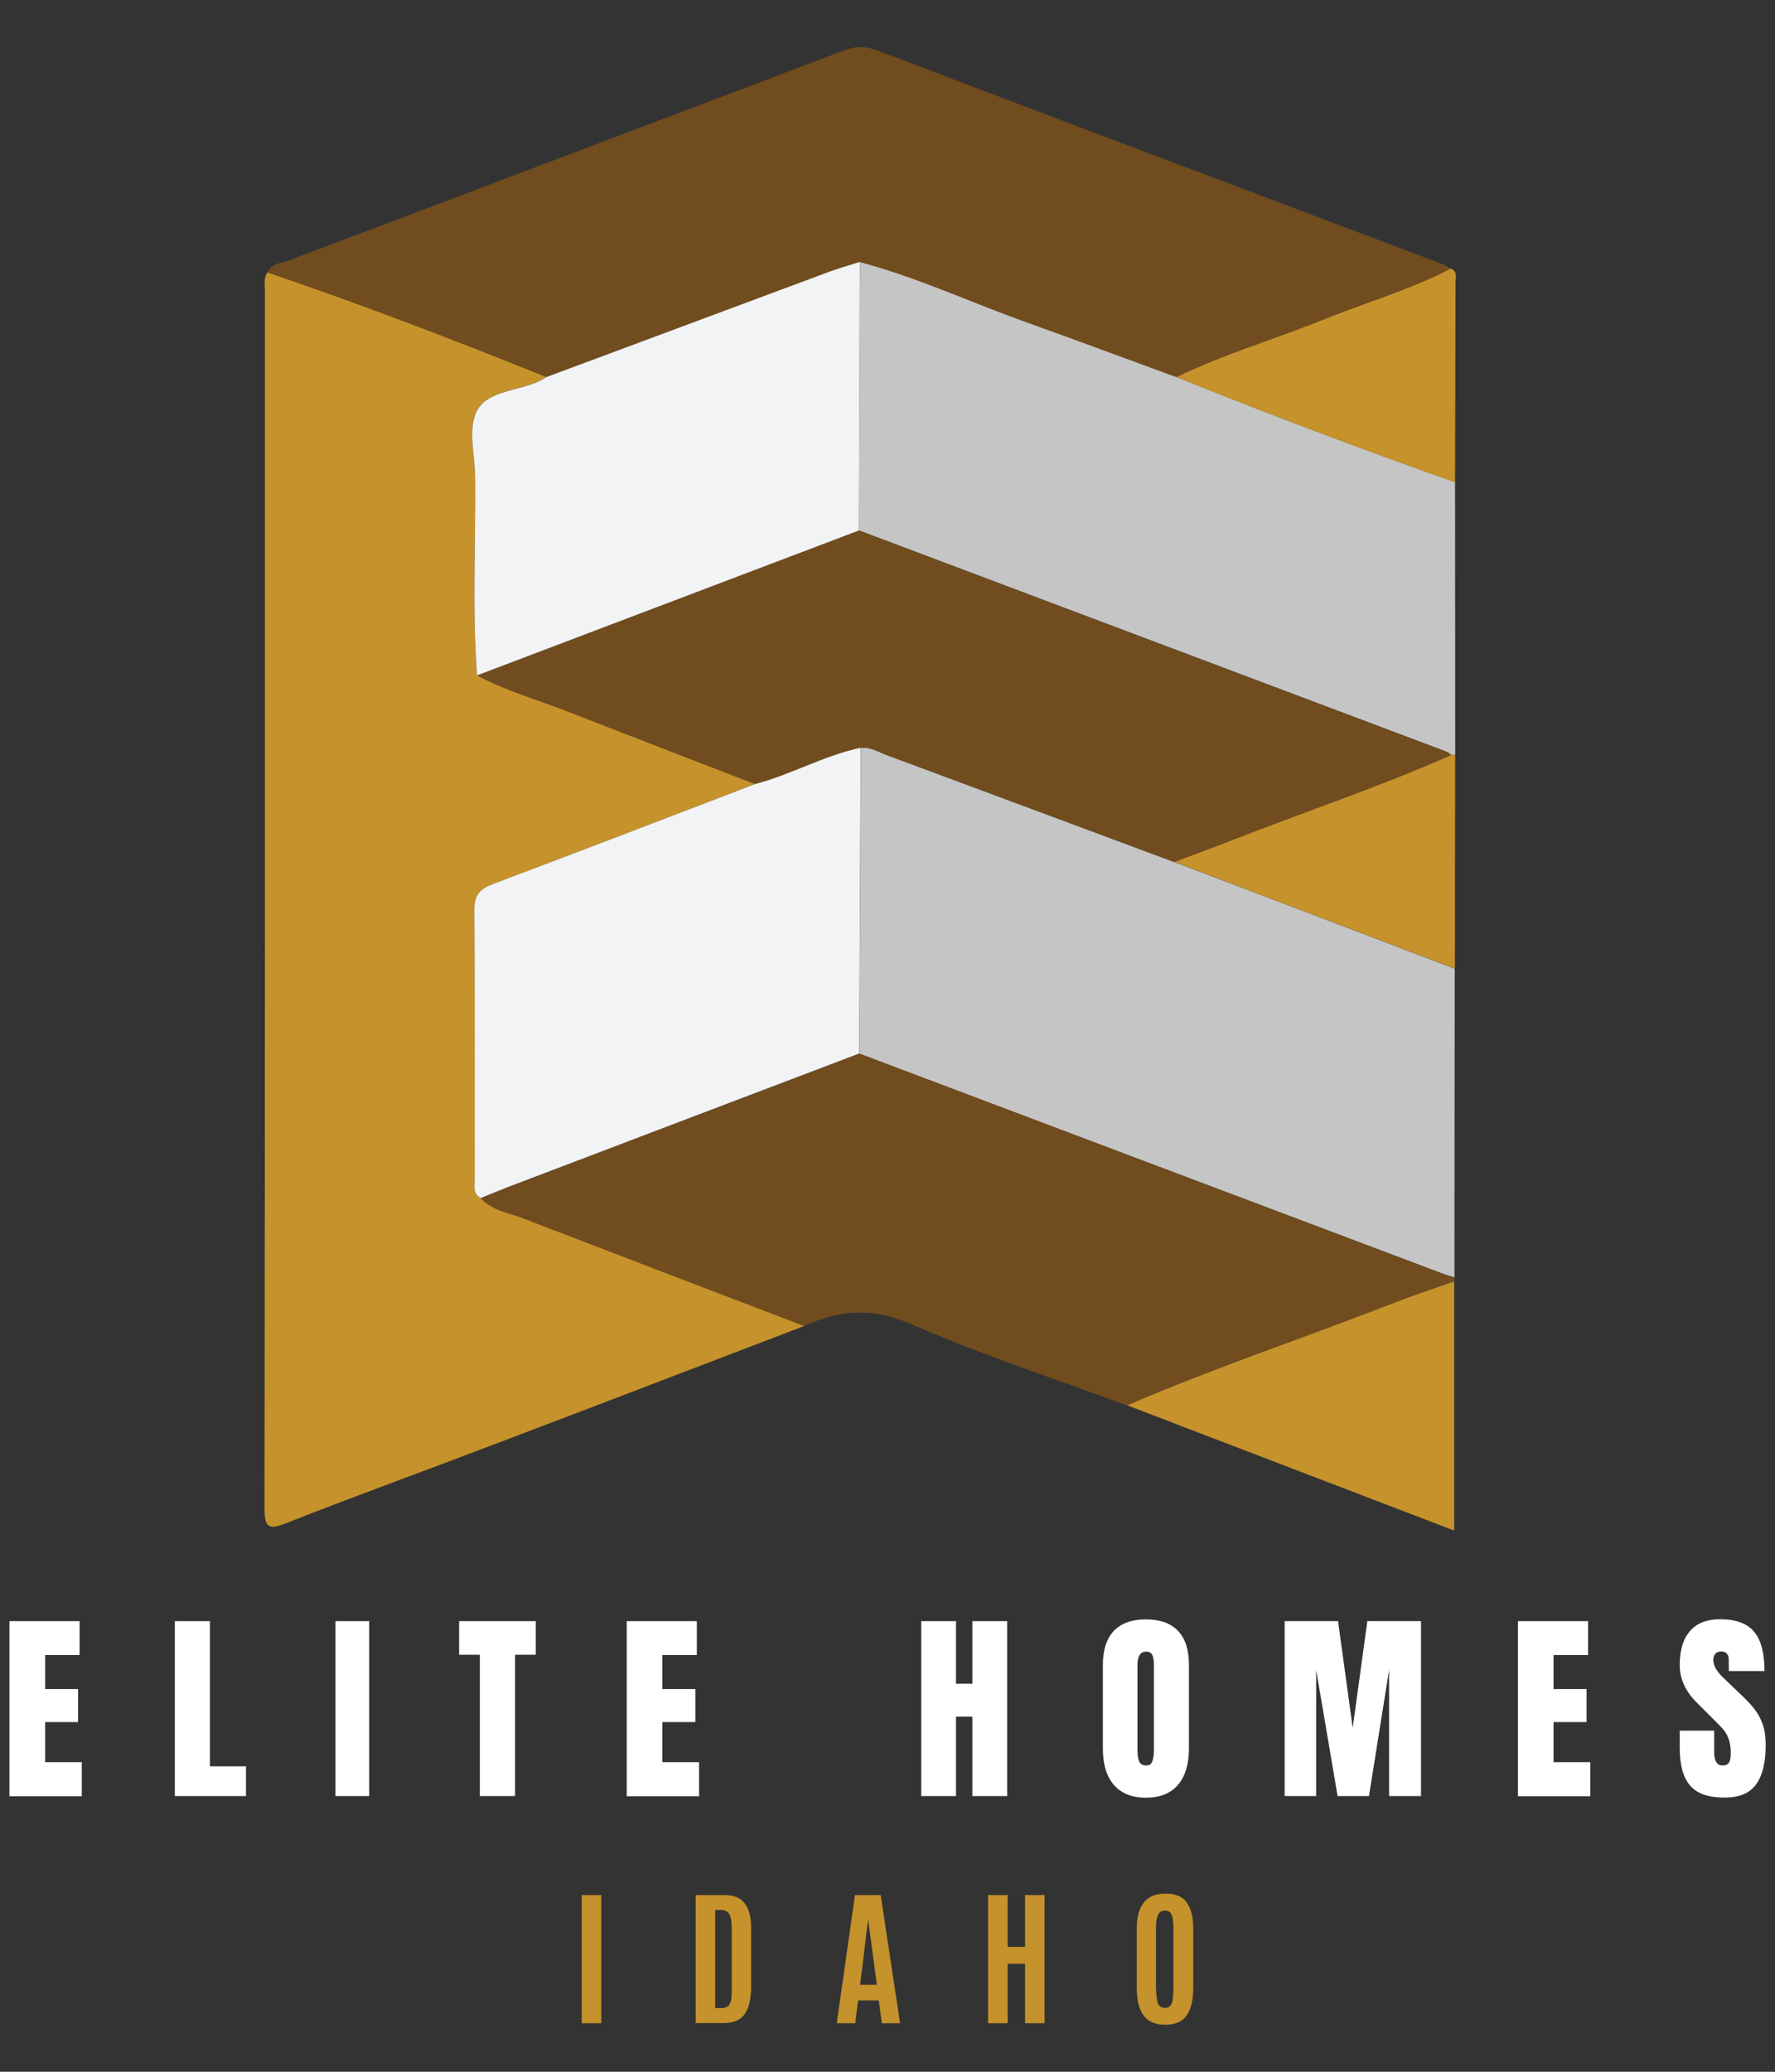 <?xml version="1.0" encoding="utf-8"?>
<!-- Generator: Adobe Illustrator 25.4.1, SVG Export Plug-In . SVG Version: 6.00 Build 0)  -->
<svg version="1.1" id="Capa_1" xmlns="http://www.w3.org/2000/svg" xmlns:xlink="http://www.w3.org/1999/xlink" x="0px" y="0px"
	 viewBox="0 0 120 140" style="enable-background:new 0 0 120 140;" xml:space="preserve">
<rect x="0" y="0" width="120" height="140" fill="#333333" stroke="none"/>
<style type="text/css">
	.st0{fill:#FFFFFF;}
	.st1{fill:#C5922B;}
	.st2{fill:#C4C5C4;}
	.st3{fill:#714C1E;}
	.st4{fill:#F2F3F4;}
</style>
<g>
	<g>
		<path class="st0" d="M0.64,121.37v-11.82h4.74v2.29H3.05v2.3h2.23v2.23H3.05v2.71h2.48v2.3H0.64z"/>
		<path class="st0" d="M11.82,121.37v-11.82h2.37v9.81h2.44v2.01H11.82z"/>
		<path class="st0" d="M22.68,121.37v-11.82h2.28v11.82H22.68z"/>
		<path class="st0" d="M32.44,121.37v-9.55h-1.4v-2.27h5.18v2.27h-1.4v9.55H32.44z"/>
		<path class="st0" d="M42.37,121.37v-11.82h4.74v2.29h-2.33v2.3h2.23v2.23h-2.23v2.71h2.48v2.3H42.37z"/>
		<path class="st0" d="M62.28,121.37v-11.82h2.35v4.23h1.11v-4.23h2.35v11.82h-2.35V116h-1.11v5.37H62.28z"/>
		<path class="st0" d="M75.3,120.61c-0.5-0.58-0.74-1.4-0.74-2.46v-5.63c0-1.02,0.25-1.79,0.74-2.31c0.5-0.52,1.22-0.78,2.17-0.78
			c0.95,0,1.68,0.26,2.17,0.78c0.5,0.52,0.74,1.29,0.74,2.31v5.63c0,1.06-0.25,1.89-0.74,2.46c-0.5,0.58-1.22,0.87-2.17,0.87
			C76.52,121.48,75.8,121.19,75.3,120.61z M77.9,119.03c0.07-0.18,0.11-0.44,0.11-0.77v-5.78c0-0.26-0.03-0.47-0.1-0.63
			c-0.07-0.16-0.21-0.24-0.42-0.24c-0.39,0-0.59,0.3-0.59,0.89v5.77c0,0.34,0.04,0.6,0.12,0.77c0.08,0.17,0.23,0.26,0.45,0.26
			C77.69,119.31,77.83,119.22,77.9,119.03z"/>
		<path class="st0" d="M86.85,121.37v-11.82h3.61l0.99,7.21l0.99-7.21h3.63v11.82h-2.16v-8.52l-1.36,8.52h-2.12l-1.45-8.52v8.52
			H86.85z"/>
		<path class="st0" d="M102.62,121.37v-11.82h4.74v2.29h-2.33v2.3h2.23v2.23h-2.23v2.71h2.48v2.3H102.62z"/>
		<path class="st0" d="M114.28,120.68c-0.48-0.53-0.72-1.39-0.72-2.57v-1.16h2.33v1.47c0,0.59,0.19,0.88,0.56,0.88
			c0.21,0,0.36-0.06,0.44-0.19c0.08-0.12,0.12-0.33,0.12-0.63c0-0.39-0.05-0.7-0.14-0.96c-0.09-0.25-0.21-0.46-0.35-0.63
			c-0.14-0.17-0.4-0.43-0.76-0.79l-1.02-1.02c-0.79-0.77-1.18-1.62-1.18-2.56c0-1.01,0.23-1.78,0.7-2.31
			c0.46-0.53,1.14-0.79,2.03-0.79c1.06,0,1.83,0.28,2.3,0.85c0.47,0.56,0.7,1.45,0.7,2.65h-2.41l-0.01-0.81
			c0-0.16-0.04-0.28-0.13-0.37c-0.09-0.09-0.21-0.14-0.36-0.14c-0.18,0-0.32,0.05-0.41,0.15c-0.09,0.1-0.14,0.24-0.14,0.41
			c0,0.39,0.22,0.78,0.66,1.2l1.38,1.32c0.32,0.31,0.59,0.61,0.8,0.89c0.21,0.28,0.38,0.61,0.51,0.99c0.13,0.38,0.19,0.83,0.19,1.36
			c0,1.17-0.21,2.05-0.64,2.65c-0.43,0.6-1.13,0.9-2.11,0.9C115.53,121.48,114.76,121.22,114.28,120.68z"/>
	</g>
	<g>
		<path class="st1" d="M39.33,136.72v-8.66h1.32v8.66H39.33z"/>
		<path class="st1" d="M47.03,136.72v-8.66h1.94c0.64,0,1.1,0.19,1.38,0.56c0.29,0.38,0.43,0.93,0.43,1.66l0,3.9
			c0,0.87-0.14,1.51-0.43,1.92c-0.29,0.41-0.77,0.61-1.43,0.61H47.03z M48.35,135.7h0.43c0.24,0,0.42-0.08,0.53-0.24
			c0.11-0.16,0.16-0.45,0.16-0.87l0-4.27c0-0.45-0.05-0.77-0.16-0.96c-0.11-0.19-0.3-0.29-0.57-0.29h-0.39V135.7z"/>
		<path class="st1" d="M56.57,136.72l1.23-8.66h1.74l1.31,8.66h-1.23l-0.21-1.54h-1.4l-0.19,1.54H56.57z M59.28,134.12l-0.58-4.35
			h-0.02l-0.53,4.35H59.28z"/>
		<path class="st1" d="M66.8,136.72v-8.66h1.32v3.5h1.18v-3.5h1.32v8.66H69.3v-4.02h-1.18v4.02H66.8z"/>
		<path class="st1" d="M80.22,136.2c-0.3,0.42-0.78,0.62-1.45,0.62s-1.15-0.21-1.46-0.63c-0.31-0.42-0.46-1.05-0.46-1.89v-3.96
			c0-1.59,0.65-2.38,1.94-2.38c0.67,0,1.15,0.2,1.44,0.6c0.29,0.4,0.44,1,0.44,1.78v3.96C80.67,135.15,80.52,135.78,80.22,136.2z
			 M78.28,135.38c0.08,0.2,0.24,0.3,0.47,0.3c0.24,0,0.4-0.1,0.47-0.31c0.08-0.2,0.11-0.56,0.11-1.05v-4.03
			c0-0.41-0.04-0.71-0.12-0.9c-0.08-0.19-0.23-0.28-0.45-0.28c-0.22,0-0.38,0.09-0.47,0.28c-0.09,0.19-0.14,0.49-0.14,0.89v4.04
			C78.17,134.83,78.21,135.18,78.28,135.38z"/>
	</g>
	<g>
		<path class="st2" d="M98.35,65.46c-0.01,6.95-0.02,13.9-0.02,20.86c-0.26-0.08-0.53-0.15-0.79-0.25
			c-13.15-4.95-26.3-9.91-39.44-14.87c0.03-6.89,0.07-13.78,0.1-20.66c0.65-0.08,1.18,0.28,1.74,0.48
			c6.48,2.4,12.96,4.82,19.44,7.23C85.7,60.65,92.03,63.05,98.35,65.46z"/>
		<path class="st2" d="M58.14,17.7c3.87,1.02,7.49,2.72,11.24,4.06c3.39,1.21,6.77,2.47,10.15,3.71c6.23,2.52,12.51,4.87,18.84,7.11
			c0,6.15,0.01,12.29,0.01,18.44c-0.09-0.02-0.19-0.02-0.28-0.01c-0.09-0.07-0.17-0.16-0.27-0.2c-13.26-4.99-26.51-9.98-39.77-14.97
			C58.09,29.8,58.11,23.75,58.14,17.7z"/>
		<path class="st1" d="M54.38,89.6c-7.04,2.69-14.07,5.39-21.12,8.06c-4.59,1.75-9.21,3.42-13.79,5.22c-1.19,0.47-1.6,0.52-1.59-1
			c0.04-27.39,0.03-54.79,0.03-82.18c0-0.44-0.11-0.9,0.18-1.3c6.36,2.16,12.63,4.56,18.85,7.07c-0.19,0.11-0.38,0.23-0.58,0.32
			c-1.36,0.6-3.25,0.63-4.01,1.78c-0.8,1.21-0.25,3.02-0.23,4.57c0.05,4.5-0.2,9,0.13,13.49c1.97,1.05,4.12,1.65,6.18,2.46
			c4.2,1.64,8.42,3.26,12.63,4.89c-5.89,2.25-11.78,4.52-17.68,6.74c-0.9,0.34-1.31,0.74-1.3,1.78c0.05,6.04,0.02,12.08,0.03,18.11
			c0,0.47-0.19,1.03,0.39,1.35c0.76,0.82,1.86,0.97,2.83,1.34C41.68,84.75,48.03,87.17,54.38,89.6z"/>
		<path class="st1" d="M76.19,94.96c5.92-2.55,12.05-4.59,18.05-6.93c1.34-0.52,2.72-0.97,4.07-1.45c0,5.52,0,11.04,0,16.85
			C90.88,100.59,83.53,97.77,76.19,94.96z"/>
		<path class="st1" d="M98.37,32.59c-6.33-2.24-12.61-4.6-18.84-7.11c3.25-1.58,6.73-2.59,10.07-3.94c2.82-1.14,5.77-1.98,8.48-3.4
			c0.49,0.21,0.32,0.66,0.32,1.01C98.4,23.63,98.38,28.11,98.37,32.59z"/>
		<path class="st1" d="M98.1,51.02c0.09-0.01,0.19,0,0.28,0.01c-0.01,4.81-0.02,9.62-0.02,14.42c-6.33-2.4-12.65-4.8-18.97-7.21
			c1.31-0.49,2.62-0.98,3.92-1.48C88.22,54.84,93.25,53.16,98.1,51.02z"/>
		<path class="st3" d="M36.94,25.48c-6.23-2.51-12.49-4.91-18.85-7.07c0.26-0.62,0.91-0.61,1.39-0.79
			c12.52-4.74,25.05-9.46,37.57-14.21c0.78-0.3,1.45-0.3,2.23-0.01c12.73,4.83,25.47,9.63,38.2,14.43c0.21,0.08,0.39,0.21,0.59,0.31
			c-2.71,1.41-5.66,2.25-8.48,3.4c-3.34,1.35-6.82,2.36-10.07,3.94c-3.38-1.24-6.76-2.5-10.15-3.71c-3.75-1.34-7.37-3.04-11.24-4.06
			c-0.69,0.22-1.39,0.41-2.06,0.66C49.69,20.73,43.32,23.1,36.94,25.48z"/>
		<path class="st3" d="M58.09,71.2c13.15,4.96,26.29,9.91,39.44,14.87c0.26,0.1,0.53,0.17,0.79,0.25c0.03,0.09,0.02,0.18-0.02,0.27
			c-1.36,0.48-2.73,0.93-4.07,1.45c-6,2.34-12.13,4.38-18.05,6.93c-4.86-1.8-9.81-3.41-14.55-5.48c-2.6-1.14-4.85-1.01-7.25,0.12
			c-6.35-2.43-12.7-4.85-19.04-7.29c-0.97-0.37-2.06-0.52-2.83-1.34c0.62-0.25,1.23-0.52,1.86-0.75
			C42.27,77.2,50.18,74.2,58.09,71.2z"/>
		<path class="st3" d="M98.1,51.02c-4.84,2.15-9.87,3.82-14.8,5.75c-1.3,0.51-2.61,0.99-3.92,1.48c-6.48-2.41-12.96-4.83-19.44-7.23
			c-0.56-0.21-1.1-0.57-1.74-0.48c-2.48,0.52-4.69,1.81-7.13,2.45c-4.21-1.63-8.42-3.24-12.63-4.89c-2.07-0.81-4.22-1.4-6.18-2.46
			c8.6-3.26,17.21-6.53,25.81-9.79c13.26,4.99,26.51,9.98,39.77,14.97C97.93,50.86,98.01,50.95,98.1,51.02z"/>
		<path class="st4" d="M51.06,52.98c2.44-0.64,4.65-1.93,7.13-2.45c-0.03,6.89-0.07,13.78-0.1,20.66c-7.91,3-15.82,6.01-23.73,9.02
			c-0.62,0.24-1.24,0.5-1.86,0.75c-0.58-0.32-0.39-0.88-0.4-1.35c-0.01-6.04,0.02-12.08-0.03-18.11c-0.01-1.04,0.4-1.45,1.3-1.78
			C39.28,57.5,45.17,55.23,51.06,52.98z"/>
		<path class="st4" d="M58.06,35.85c-8.6,3.26-17.21,6.53-25.81,9.79c-0.33-4.49-0.08-8.99-0.13-13.49
			c-0.02-1.55-0.56-3.36,0.23-4.57c0.76-1.15,2.65-1.18,4.01-1.78c0.2-0.09,0.39-0.21,0.58-0.32c6.38-2.37,12.75-4.75,19.13-7.12
			c0.68-0.25,1.37-0.44,2.06-0.66C58.11,23.75,58.09,29.8,58.06,35.85z"/>
	</g>
</g>
</svg>
